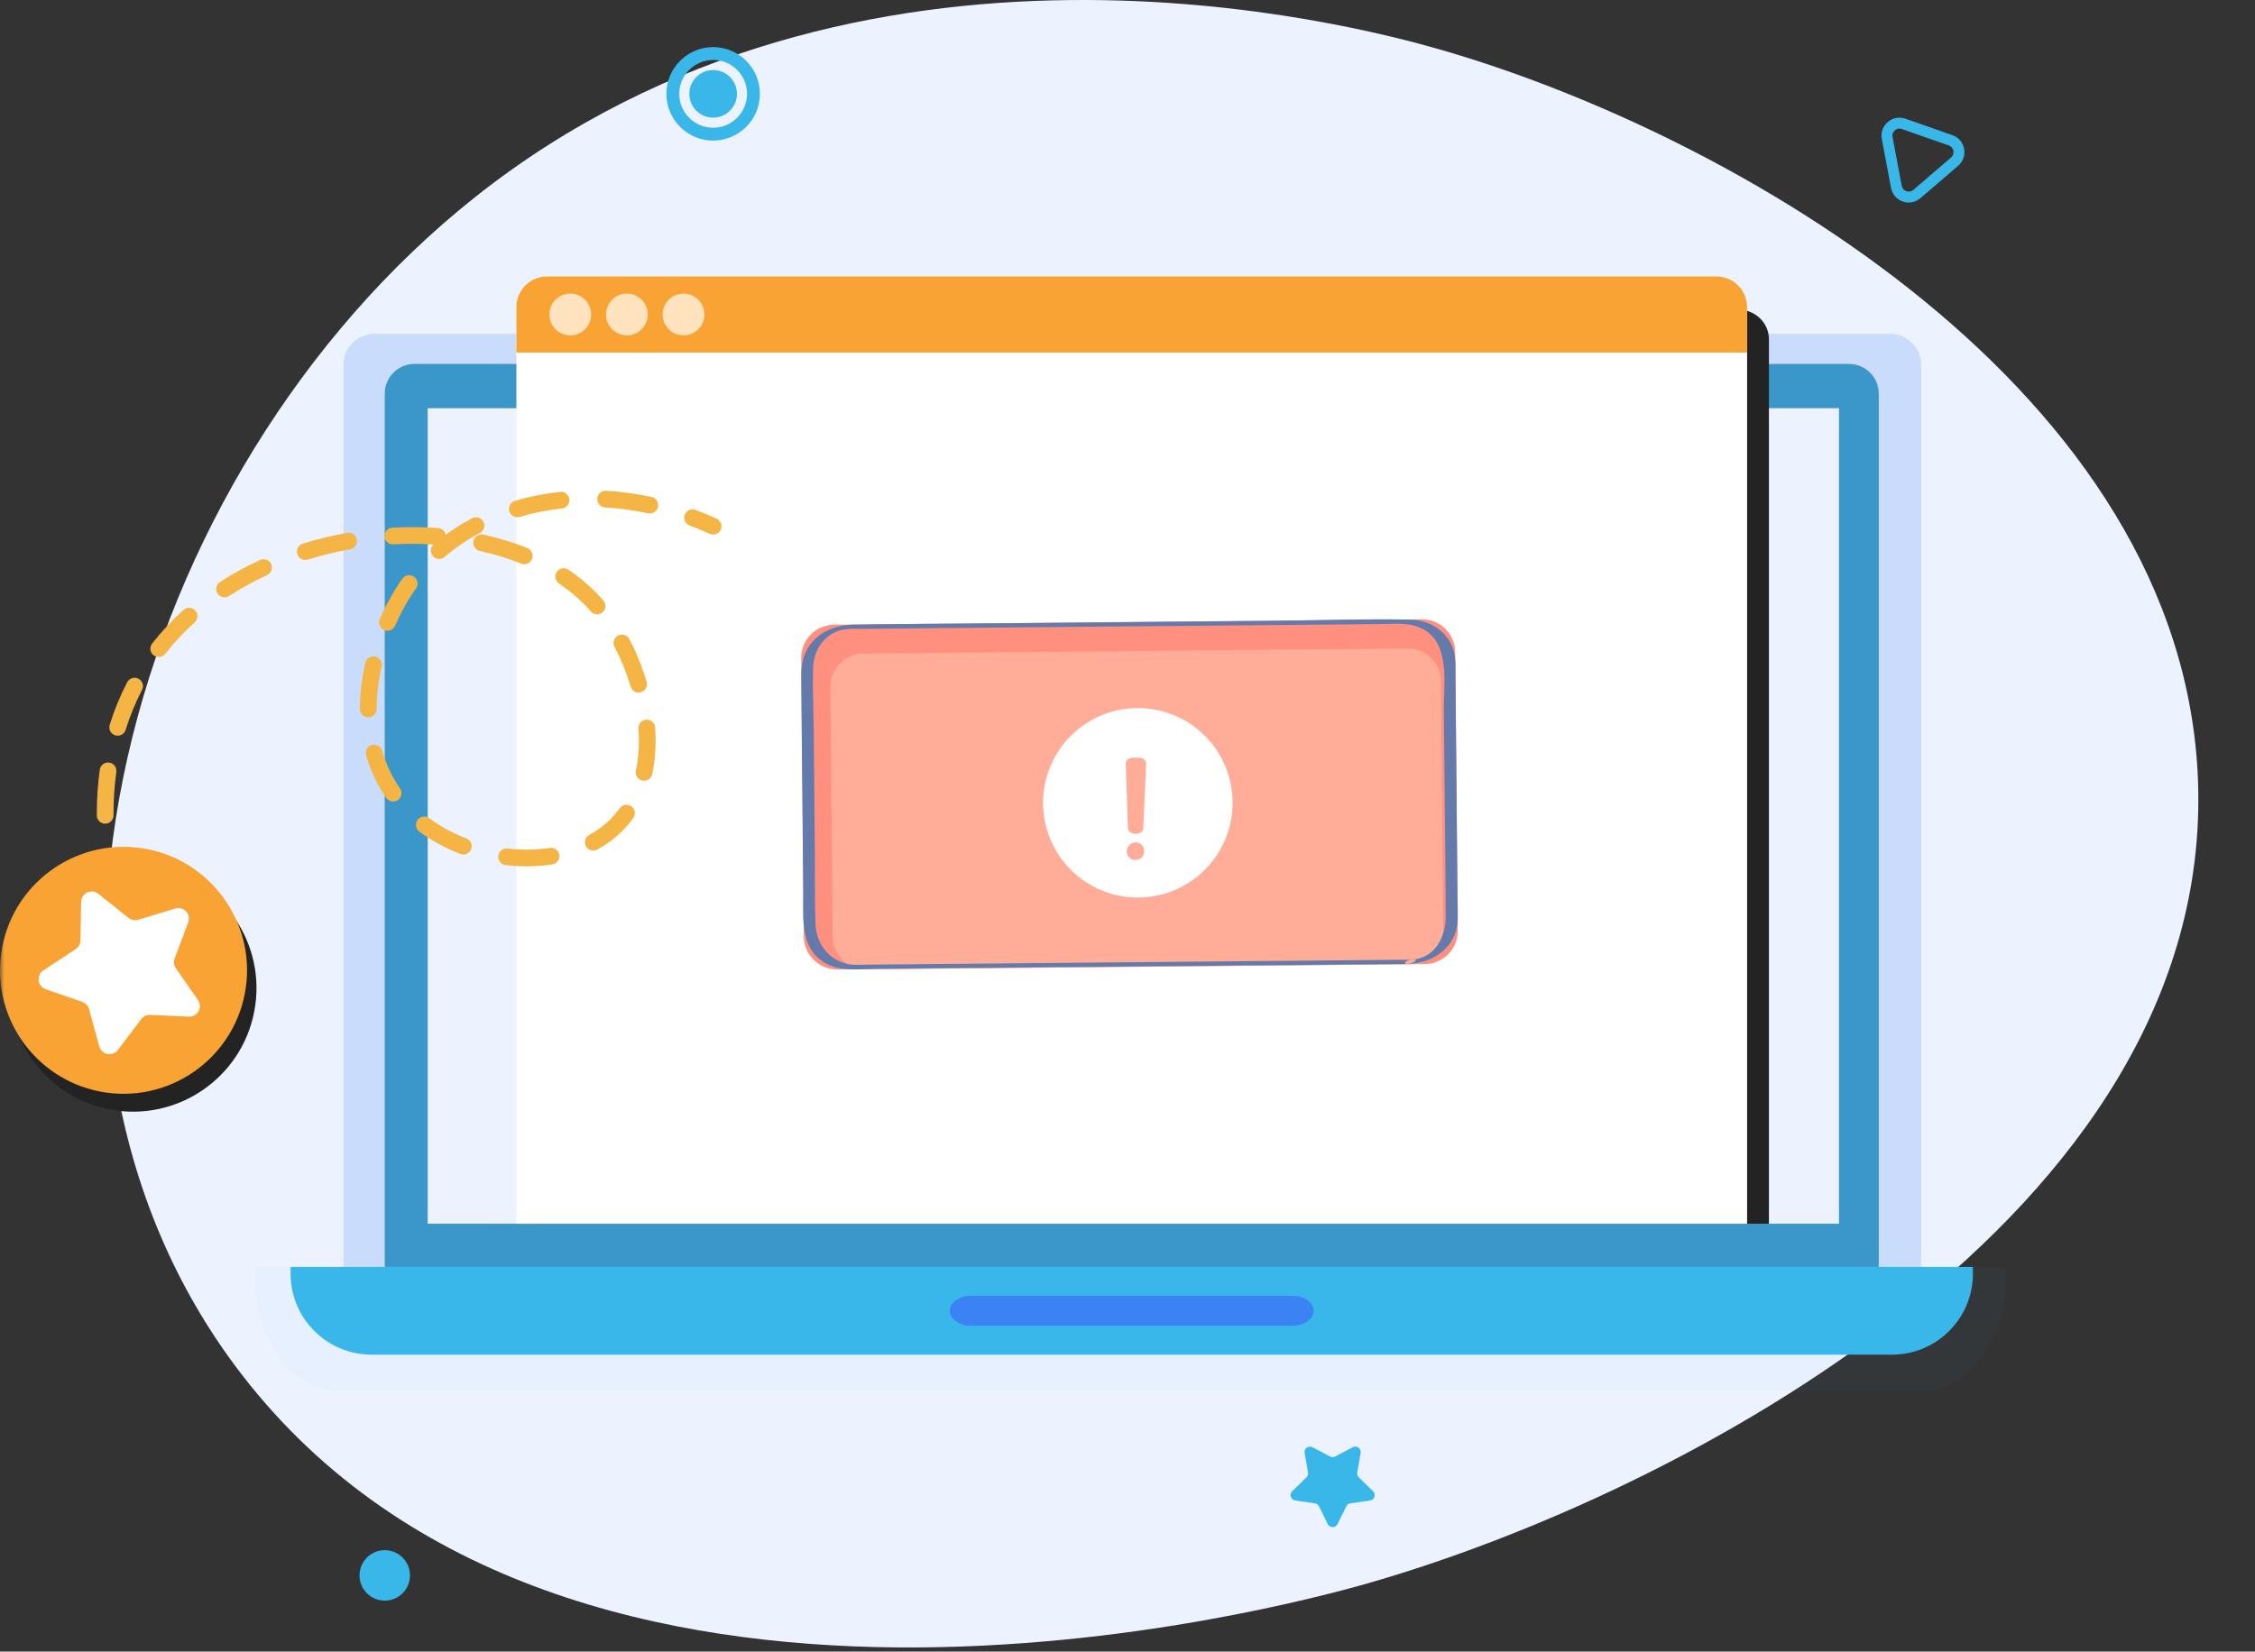 <?xml version="1.0" encoding="UTF-8"?>
<svg width="273px" height="200px" viewBox="0 0 273 200" version="1.1" xmlns="http://www.w3.org/2000/svg" xmlns:xlink="http://www.w3.org/1999/xlink">
    <rect x="0" y="0" width="273" height="200" fill="#333333" stroke="none"/>
    <title>Group 32</title>
    <defs>
        <polygon id="path-1" points="0 199.504 272.461 199.504 272.461 0 0 0"></polygon>
    </defs>
    <g id="Login-&amp;-Dashboard" stroke="none" stroke-width="1" fill="none" fill-rule="evenodd">
        <g id="Instance-Not-Configured" transform="translate(-547, -244)">
            <g id="Group-32" transform="translate(547, 244)">
                <path d="M29.272,166.457 C-3.387,124.106 15.618,57.155 57.475,23.904 C103.898,-12.973 164.033,3.036 174.261,5.976 C209.841,16.203 264.426,47.305 266.101,94.619 C267.961,147.204 203.094,181.024 165.535,191.752 C155.69,194.564 69.043,218.029 29.272,166.457" id="Fill-1" fill="#ECF3FE"></path>
                <path d="M227.449,153.422 L46.58,153.422 L46.58,47.667 C46.58,45.682 48.19,44.071 50.175,44.071 L223.853,44.071 C225.838,44.071 227.449,45.682 227.449,47.667 L227.449,153.422 Z" id="Fill-3" fill="#3C9BC0"></path>
                <path d="M232.58,153.422 L41.58,153.422 L41.58,44.138 C41.58,42.086 43.28,40.422 45.377,40.422 L228.783,40.422 C230.88,40.422 232.58,42.086 232.58,44.138 L232.58,153.422 Z" id="Fill-3" fill="#3B82F4" opacity="0.197"></path>
                <mask id="mask-2" fill="white">
                    <use xlink:href="#path-1"></use>
                </mask>
                <g id="Clip-6"></g>
                <polygon id="Fill-5" fill="#ECF3FE" mask="url(#mask-2)" points="51.782 148.191 222.635 148.191 222.635 49.433 51.782 49.433"></polygon>
                <path d="M229.051,164.046 L44.977,164.046 C39.565,164.046 35.178,159.659 35.178,154.247 L35.178,153.422 L238.849,153.422 L238.849,154.247 C238.849,159.659 234.463,164.046 229.051,164.046" id="Fill-7" fill="#39B7E9" mask="url(#mask-2)"></path>
                <path d="M232.651,168.422 L41.049,168.422 C35.415,168.422 30.849,162.228 30.849,154.587 L30.849,153.422 L242.849,153.422 L242.849,154.587 C242.849,162.228 238.284,168.422 232.651,168.422" id="Fill-7" fill="#579CFF" opacity="0.195" mask="url(#mask-2)"></path>
                <path d="M156.449,160.556 L117.58,160.556 C116.154,160.556 114.989,159.736 114.989,158.734 C114.989,157.732 116.154,156.912 117.58,156.912 L156.449,156.912 C157.873,156.912 159.04,157.732 159.04,158.734 C159.04,159.736 157.873,160.556 156.449,160.556" id="Fill-8" fill="#3B82F4" mask="url(#mask-2)"></path>
                <path d="M214.154,41.072 L214.154,148.189 L65.159,148.189 L65.159,41.072 C65.159,39.101 66.818,37.494 68.868,37.494 L210.447,37.494 C212.496,37.494 214.154,39.101 214.154,41.072" id="Fill-9" fill="#232323" mask="url(#mask-2)"></path>
                <path d="M211.511,37.184 L211.511,148.189 L62.516,148.189 L62.516,37.184 C62.516,35.141 64.175,33.476 66.224,33.476 L207.804,33.476 C209.853,33.476 211.511,35.141 211.511,37.184" id="Fill-10" fill="#FFFFFF" mask="url(#mask-2)"></path>
                <path d="M172.505,116.744 L101.366,117.393 C99.147,117.413 97.332,115.64 97.311,113.432 L97,79.683 C96.98,77.475 98.762,75.67 100.981,75.649 L172.12,75 C174.339,74.98 176.155,76.753 176.175,78.96 L176.486,112.71 C176.507,114.917 174.724,116.723 172.505,116.744" id="Fill-34" fill="#FF907F" mask="url(#mask-2)"></path>
                <path d="M170.8,116.776 L104.798,117.393 C102.613,117.413 100.825,115.625 100.805,113.4 L100.533,83.216 C100.513,80.99 102.268,79.17 104.453,79.149 L170.455,78.533 C172.64,78.512 174.428,80.3 174.448,82.525 L174.72,112.709 C174.74,114.935 172.985,116.755 170.8,116.776" id="Fill-35" fill="#FFAD98" mask="url(#mask-2)"></path>
                <path d="M137.751,85.747 L137.751,85.747 C131.416,85.747 126.28,90.883 126.28,97.218 C126.28,103.554 131.416,108.689 137.751,108.689 C144.086,108.689 149.222,103.554 149.222,97.218 C149.222,90.883 144.086,85.747 137.751,85.747" id="Fill-25" fill="#FFFFFF" mask="url(#mask-2)"></path>
                <path d="M136.552,100.326 L136.28,92.424 C136.267,92.051 136.691,91.745 137.216,91.747 L137.829,91.75 C138.353,91.753 138.773,92.063 138.757,92.436 L138.415,100.335 C138.4,100.694 137.985,100.978 137.48,100.975 C136.975,100.973 136.564,100.685 136.552,100.326 Z M136.406,103.24 C136.307,102.51 136.977,101.887 137.713,102.039 C138.205,102.14 138.516,102.545 138.524,103.08 C138.52,103.686 138.102,104.138 137.459,104.134 C136.879,104.132 136.476,103.759 136.406,103.24 L136.406,103.24 Z" id="Fill-51" fill="#FFAD98" mask="url(#mask-2)"></path>
                <path d="M171.07,116.212 C166.144,116.257 161.218,116.302 156.292,116.347 C146.481,116.437 136.67,116.527 126.859,116.617 C119.616,116.683 112.372,116.75 105.129,116.817 C104.59,116.821 104.049,116.842 103.51,116.831 C100.778,116.775 98.834,114.589 98.731,111.935 C98.62,109.092 98.678,106.232 98.652,103.388 C98.607,98.449 98.562,93.509 98.516,88.569 C98.492,85.959 98.34,83.314 98.452,80.705 C98.553,78.339 100.296,76.262 102.727,76.166 C103.451,76.137 104.18,76.152 104.906,76.145 C108.005,76.117 111.104,76.089 114.203,76.06 C123.87,75.972 133.537,75.883 143.204,75.794 C151.121,75.722 159.038,75.649 166.955,75.577 C169.157,75.556 171.529,75.21 173.26,76.909 C175.433,79.041 174.768,83.224 174.794,86 C174.87,94.337 174.993,102.675 175.023,111.012 C175.032,113.49 173.672,116.082 170.893,116.214 C170.307,116.242 169.569,116.782 170.578,116.733 C173.591,116.59 176.335,114.665 176.473,111.453 C176.508,110.623 176.465,109.784 176.457,108.953 C176.415,104.396 176.374,99.84 176.332,95.283 C176.291,90.864 176.251,86.445 176.21,82.026 C176.2,80.922 176.291,79.725 175.945,78.665 C175.186,76.34 172.991,75.063 170.632,75.025 C164.844,74.931 159.036,75.131 153.248,75.184 C142.954,75.279 132.659,75.373 122.365,75.467 C116.027,75.526 109.688,75.544 103.351,75.642 C99.704,75.698 96.981,77.9 97,81.672 C97.019,85.456 97.07,89.24 97.104,93.024 C97.15,97.992 97.195,102.959 97.241,107.926 C97.271,111.175 96.721,115.122 100.276,116.816 C102.015,117.645 104.308,117.342 106.185,117.325 C109.732,117.292 113.278,117.26 116.824,117.227 C127.02,117.134 137.216,117.04 147.412,116.947 C154.699,116.88 161.985,116.813 169.272,116.746 C169.648,116.743 170.025,116.739 170.401,116.736 C170.787,116.732 171.999,116.203 171.07,116.212" id="Fill-36" fill="#637AAB" mask="url(#mask-2)"></path>
                <path d="M211.511,37.184 L211.511,42.691 L62.516,42.691 L62.516,37.184 C62.516,35.141 64.175,33.476 66.224,33.476 L207.804,33.476 C209.853,33.476 211.511,35.141 211.511,37.184" id="Fill-11" fill="#F8A334" mask="url(#mask-2)"></path>
                <path d="M71.568,38.084 C71.568,39.48 70.436,40.611 69.04,40.611 C67.643,40.611 66.512,39.48 66.512,38.084 C66.512,36.687 67.643,35.555 69.04,35.555 C70.436,35.555 71.568,36.687 71.568,38.084" id="Fill-12" fill="#FFE3BF" mask="url(#mask-2)"></path>
                <path d="M78.422,38.084 C78.422,39.48 77.29,40.611 75.894,40.611 C74.498,40.611 73.366,39.48 73.366,38.084 C73.366,36.687 74.498,35.555 75.894,35.555 C77.29,35.555 78.422,36.687 78.422,38.084" id="Fill-13" fill="#FFE3BF" mask="url(#mask-2)"></path>
                <path d="M85.276,38.084 C85.276,39.48 84.144,40.611 82.748,40.611 C81.352,40.611 80.22,39.48 80.22,38.084 C80.22,36.687 81.352,35.555 82.748,35.555 C84.144,35.555 85.276,36.687 85.276,38.084" id="Fill-14" fill="#FFE3BF" mask="url(#mask-2)"></path>
                <path d="M86.336,64.735 C86.196,64.735 86.053,64.706 85.917,64.644 C85.121,64.28 84.304,63.942 83.491,63.637 C82.968,63.442 82.703,62.859 82.899,62.335 C83.094,61.813 83.679,61.549 84.2,61.743 C85.058,62.064 85.918,62.421 86.757,62.804 C87.265,63.036 87.489,63.636 87.257,64.144 C87.087,64.516 86.72,64.735 86.336,64.735" id="Fill-21" fill="#F4B545" mask="url(#mask-2)"></path>
                <path d="M78.666,62.181 C78.596,62.181 78.524,62.173 78.453,62.158 C76.73,61.788 74.982,61.55 73.258,61.45 C72.701,61.418 72.275,60.94 72.307,60.382 C72.339,59.825 72.811,59.407 73.375,59.431 C75.202,59.536 77.053,59.788 78.877,60.181 C79.423,60.298 79.771,60.836 79.654,61.382 C79.551,61.856 79.132,62.181 78.666,62.181 L78.666,62.181 Z M62.628,62.632 C62.191,62.632 61.788,62.348 61.658,61.907 C61.5,61.372 61.806,60.809 62.342,60.651 C64.097,60.133 65.937,59.768 67.812,59.565 C68.365,59.504 68.866,59.907 68.926,60.462 C68.986,61.017 68.584,61.516 68.029,61.576 C66.274,61.765 64.554,62.107 62.914,62.591 C62.818,62.619 62.722,62.632 62.628,62.632 L62.628,62.632 Z M53.169,67.691 C52.885,67.691 52.602,67.572 52.402,67.339 C52.046,66.926 52.084,66.307 52.48,65.938 C50.884,65.836 49.249,65.829 47.622,65.916 C47.061,65.958 46.587,65.519 46.558,64.961 C46.528,64.403 46.955,63.927 47.513,63.897 C49.366,63.797 51.232,63.816 53.042,63.95 C53.504,63.984 53.872,64.325 53.958,64.759 C54.961,64.022 56.03,63.351 57.155,62.755 C57.649,62.494 58.261,62.682 58.522,63.176 C58.783,63.669 58.595,64.281 58.101,64.543 C56.548,65.365 55.111,66.342 53.828,67.446 C53.637,67.61 53.403,67.691 53.169,67.691 L53.169,67.691 Z M36.955,67.81 C36.523,67.81 36.123,67.532 35.989,67.098 C35.824,66.565 36.123,65.998 36.656,65.833 C38.401,65.293 40.208,64.855 42.026,64.531 C42.575,64.436 43.101,64.799 43.199,65.349 C43.297,65.899 42.93,66.424 42.38,66.522 C40.644,66.831 38.92,67.249 37.254,67.765 C37.155,67.796 37.054,67.81 36.955,67.81 L36.955,67.81 Z M63.468,68.323 C63.342,68.323 63.214,68.299 63.091,68.249 C61.532,67.619 59.85,67.105 58.092,66.719 C57.546,66.599 57.201,66.059 57.321,65.514 C57.441,64.969 57.978,64.623 58.525,64.743 C60.394,65.153 62.184,65.701 63.847,66.374 C64.365,66.583 64.616,67.172 64.406,67.69 C64.247,68.084 63.869,68.323 63.468,68.323 L63.468,68.323 Z M27.181,72.339 C26.849,72.339 26.525,72.176 26.332,71.877 C26.028,71.409 26.161,70.783 26.63,70.479 C28.153,69.491 29.787,68.593 31.489,67.81 C31.996,67.576 32.596,67.798 32.83,68.305 C33.064,68.812 32.842,69.413 32.335,69.646 C30.722,70.39 29.172,71.241 27.73,72.176 C27.56,72.286 27.37,72.339 27.181,72.339 L27.181,72.339 Z M72.285,74.393 C72.002,74.393 71.72,74.274 71.52,74.043 C71.399,73.902 71.275,73.764 71.151,73.629 C70.155,72.544 68.985,71.545 67.675,70.661 C67.212,70.349 67.091,69.72 67.403,69.257 C67.715,68.794 68.343,68.672 68.807,68.985 C70.247,69.957 71.537,71.06 72.641,72.261 C72.779,72.412 72.915,72.564 73.05,72.72 C73.415,73.143 73.369,73.781 72.946,74.146 C72.756,74.312 72.52,74.393 72.285,74.393 L72.285,74.393 Z M46.903,76.382 C46.768,76.382 46.63,76.355 46.498,76.298 C45.987,76.074 45.753,75.477 45.977,74.965 C46.751,73.196 47.672,71.553 48.715,70.08 C49.037,69.624 49.668,69.515 50.124,69.839 C50.58,70.161 50.688,70.792 50.366,71.248 C49.403,72.609 48.549,74.132 47.83,75.776 C47.664,76.156 47.292,76.382 46.903,76.382 L46.903,76.382 Z M19.214,79.562 C18.997,79.562 18.777,79.492 18.592,79.348 C18.153,79.004 18.074,78.369 18.418,77.928 C19.544,76.485 20.823,75.115 22.218,73.857 C22.632,73.482 23.271,73.517 23.646,73.931 C24.02,74.345 23.987,74.984 23.572,75.358 C22.265,76.539 21.066,77.822 20.012,79.173 C19.813,79.428 19.515,79.562 19.214,79.562 L19.214,79.562 Z M77.317,83.87 C76.88,83.87 76.477,83.586 76.347,83.146 C75.854,81.477 75.198,79.855 74.397,78.326 C74.138,77.832 74.328,77.22 74.823,76.962 C75.318,76.703 75.93,76.894 76.189,77.388 C77.05,79.033 77.756,80.777 78.287,82.572 C78.445,83.108 78.139,83.67 77.604,83.829 C77.508,83.857 77.412,83.87 77.317,83.87 L77.317,83.87 Z M44.589,86.863 L44.587,86.863 C44.029,86.862 43.577,86.408 43.578,85.85 C43.581,84.039 43.799,82.163 44.227,80.272 C44.35,79.727 44.89,79.384 45.436,79.508 C45.981,79.632 46.323,80.173 46.2,80.718 C45.805,82.464 45.603,84.191 45.601,85.853 C45.599,86.411 45.147,86.863 44.589,86.863 L44.589,86.863 Z M14.246,89.089 C14.147,89.089 14.046,89.075 13.946,89.044 C13.413,88.879 13.115,88.312 13.28,87.778 C13.836,85.986 14.549,84.251 15.398,82.62 C15.656,82.124 16.266,81.931 16.762,82.19 C17.258,82.448 17.45,83.058 17.192,83.554 C16.399,85.077 15.732,86.701 15.212,88.378 C15.077,88.812 14.678,89.089 14.246,89.089 L14.246,89.089 Z M77.973,94.546 C77.903,94.546 77.831,94.539 77.759,94.524 C77.213,94.405 76.866,93.867 76.984,93.321 C77.227,92.199 77.35,90.991 77.35,89.731 C77.35,89.241 77.332,88.738 77.294,88.236 C77.254,87.679 77.672,87.194 78.229,87.153 C78.795,87.115 79.271,87.531 79.311,88.088 C79.352,88.639 79.373,89.192 79.373,89.731 C79.373,91.135 79.234,92.486 78.961,93.749 C78.858,94.222 78.439,94.546 77.973,94.546 L77.973,94.546 Z M47.599,97.062 C47.28,97.062 46.967,96.912 46.77,96.631 C45.684,95.079 44.861,93.341 44.327,91.467 C44.174,90.929 44.485,90.37 45.023,90.217 C45.559,90.065 46.119,90.375 46.272,90.912 C46.744,92.57 47.469,94.103 48.427,95.471 C48.747,95.929 48.636,96.559 48.178,96.879 C48.002,97.003 47.799,97.062 47.599,97.062 L47.599,97.062 Z M12.731,99.746 C12.175,99.746 11.723,99.298 11.72,98.741 L11.72,98.57 C11.72,96.74 11.841,94.936 12.08,93.209 C12.156,92.656 12.663,92.271 13.22,92.346 C13.773,92.423 14.16,92.934 14.083,93.487 C13.857,95.122 13.742,96.832 13.742,98.57 L13.742,98.73 C13.746,99.288 13.296,99.744 12.737,99.746 L12.731,99.746 Z M71.823,103.005 C71.466,103.005 71.119,102.815 70.935,102.479 C70.667,101.989 70.847,101.374 71.337,101.106 C72.301,100.578 73.163,99.939 73.9,99.204 C74.309,98.796 74.689,98.348 75.027,97.874 C75.353,97.42 75.984,97.316 76.438,97.639 C76.892,97.965 76.997,98.596 76.673,99.05 C76.269,99.615 75.817,100.148 75.328,100.636 C74.456,101.506 73.44,102.261 72.308,102.881 C72.154,102.965 71.987,103.005 71.823,103.005 L71.823,103.005 Z M56.096,103.48 C55.975,103.48 55.853,103.458 55.734,103.412 C53.922,102.717 52.25,101.805 50.764,100.703 C50.315,100.37 50.221,99.737 50.554,99.288 C50.887,98.84 51.52,98.746 51.968,99.079 C53.308,100.072 54.818,100.894 56.459,101.525 C56.98,101.725 57.24,102.309 57.041,102.831 C56.885,103.233 56.503,103.48 56.096,103.48 L56.096,103.48 Z M63.768,104.912 C62.923,104.912 62.063,104.862 61.211,104.762 C60.657,104.696 60.26,104.193 60.325,103.639 C60.391,103.084 60.889,102.688 61.447,102.753 C63.184,102.957 64.937,102.931 66.561,102.679 C67.112,102.591 67.63,102.971 67.716,103.523 C67.801,104.074 67.424,104.591 66.872,104.677 C65.869,104.833 64.824,104.912 63.768,104.912 L63.768,104.912 Z M14.054,110.45 C13.596,110.45 13.181,110.137 13.071,109.672 C12.642,107.861 12.311,106.037 12.085,104.251 C12.015,103.696 12.408,103.191 12.962,103.121 C13.518,103.048 14.022,103.444 14.092,103.998 C14.308,105.713 14.627,107.465 15.039,109.206 C15.167,109.75 14.831,110.294 14.287,110.423 C14.209,110.441 14.131,110.45 14.054,110.45 L14.054,110.45 Z" id="Fill-22" fill="#F4B545" mask="url(#mask-2)"></path>
                <path d="M16.567,118.211 C16.179,118.211 15.808,117.986 15.641,117.607 C15.497,117.279 15.11,116.372 14.636,115.023 C14.451,114.496 14.727,113.919 15.254,113.734 C15.78,113.546 16.358,113.825 16.544,114.352 C16.994,115.635 17.357,116.486 17.492,116.792 C17.717,117.303 17.486,117.9 16.974,118.125 C16.842,118.184 16.703,118.211 16.567,118.211" id="Fill-23" fill="#F4B545" mask="url(#mask-2)"></path>
                <path d="M18.913,104.983 C10.803,103.429 2.968,108.743 1.414,116.854 C-0.14,124.964 5.174,132.799 13.284,134.353 C21.394,135.907 29.229,130.593 30.783,122.482 C32.338,114.373 27.023,106.538 18.913,104.983" id="Fill-24" fill="#232323" mask="url(#mask-2)"></path>
                <path d="M29.64,120.316 C28.085,128.426 20.251,133.741 12.141,132.187 C4.03,130.632 -1.284,122.798 0.27,114.687 C1.824,106.577 9.659,101.263 17.769,102.817 C25.879,104.372 31.194,112.207 29.64,120.316" id="Fill-25" fill="#F8A334" mask="url(#mask-2)"></path>
                <path d="M16.735,111.38 L21.216,110.02 C22.232,109.712 23.159,110.702 22.787,111.696 L21.14,116.08 C20.992,116.475 21.047,116.917 21.289,117.263 L23.967,121.104 C24.574,121.975 23.92,123.163 22.859,123.116 L18.18,122.904 C17.759,122.886 17.356,123.075 17.102,123.411 L14.275,127.146 C13.635,127.992 12.302,127.737 12.02,126.714 L10.775,122.199 C10.663,121.792 10.358,121.468 9.96,121.329 L5.535,119.796 C4.532,119.448 4.364,118.101 5.249,117.517 L9.158,114.937 C9.51,114.706 9.725,114.315 9.733,113.894 L9.825,109.211 C9.846,108.15 11.073,107.573 11.903,108.236 L15.564,111.156 C15.894,111.419 16.332,111.503 16.735,111.38" id="Fill-26" fill="#FFFFFF" mask="url(#mask-2)"></path>
                <path d="M161.641,176.377 L163.77,175.257 C164.253,175.003 164.817,175.414 164.725,175.95 L164.318,178.322 C164.281,178.535 164.352,178.753 164.507,178.904 L166.23,180.583 C166.62,180.964 166.404,181.627 165.865,181.705 L163.484,182.051 C163.27,182.083 163.085,182.217 162.989,182.411 L161.924,184.568 C161.683,185.057 160.986,185.057 160.745,184.568 L159.68,182.411 C159.584,182.217 159.399,182.083 159.185,182.051 L156.804,181.705 C156.265,181.627 156.049,180.964 156.439,180.583 L158.162,178.904 C158.317,178.753 158.388,178.535 158.351,178.322 L157.944,175.95 C157.853,175.414 158.417,175.003 158.899,175.257 L161.029,176.377 C161.22,176.477 161.449,176.477 161.641,176.377" id="Fill-27" fill="#39B7E9" mask="url(#mask-2)"></path>
                <path d="M86.336,7.261 C84.074,7.261 82.233,9.102 82.233,11.365 C82.233,13.628 84.074,15.469 86.336,15.469 C88.599,15.469 90.44,13.628 90.44,11.365 C90.44,9.102 88.599,7.261 86.336,7.261 M86.336,17.026 C83.214,17.026 80.675,14.487 80.675,11.365 C80.675,8.244 83.214,5.704 86.336,5.704 C89.459,5.704 91.998,8.244 91.998,11.365 C91.998,14.487 89.459,17.026 86.336,17.026" id="Fill-28" fill="#39B7E9" mask="url(#mask-2)"></path>
                <path d="M89.22,11.365 C89.22,12.957 87.929,14.249 86.336,14.249 C84.744,14.249 83.453,12.957 83.453,11.365 C83.453,9.773 84.744,8.481 86.336,8.481 C87.929,8.481 89.22,9.773 89.22,11.365" id="Fill-29" fill="#39B7E9" mask="url(#mask-2)"></path>
                <path d="M49.636,190.777 C49.636,192.465 48.267,193.833 46.58,193.833 C44.892,193.833 43.524,192.465 43.524,190.777 C43.524,189.09 44.892,187.722 46.58,187.722 C48.267,187.722 49.636,189.09 49.636,190.777" id="Fill-30" fill="#39B7E9" mask="url(#mask-2)"></path>
                <path d="M229.119,16.589 L230.233,22.504 C230.315,22.944 230.651,23.105 230.792,23.154 C230.932,23.204 231.295,23.287 231.634,22.996 L236.2,19.073 C236.539,18.782 236.512,18.41 236.484,18.264 C236.457,18.118 236.347,17.762 235.926,17.614 L230.245,15.622 C229.824,15.473 229.516,15.682 229.403,15.779 L229.403,15.78 C229.29,15.877 229.036,16.15 229.119,16.589 M237.061,20.076 L232.495,23.998 C231.898,24.511 231.097,24.662 230.354,24.401 C229.61,24.141 229.08,23.523 228.934,22.749 L227.82,16.833 C227.675,16.059 227.944,15.291 228.542,14.777 L228.542,14.777 C229.139,14.264 229.94,14.113 230.684,14.374 L236.363,16.367 C237.106,16.628 237.637,17.246 237.782,18.02 C237.929,18.794 237.658,19.563 237.061,20.076" id="Fill-31" fill="#39B7E9" mask="url(#mask-2)"></path>
            </g>
        </g>
    </g>
</svg>